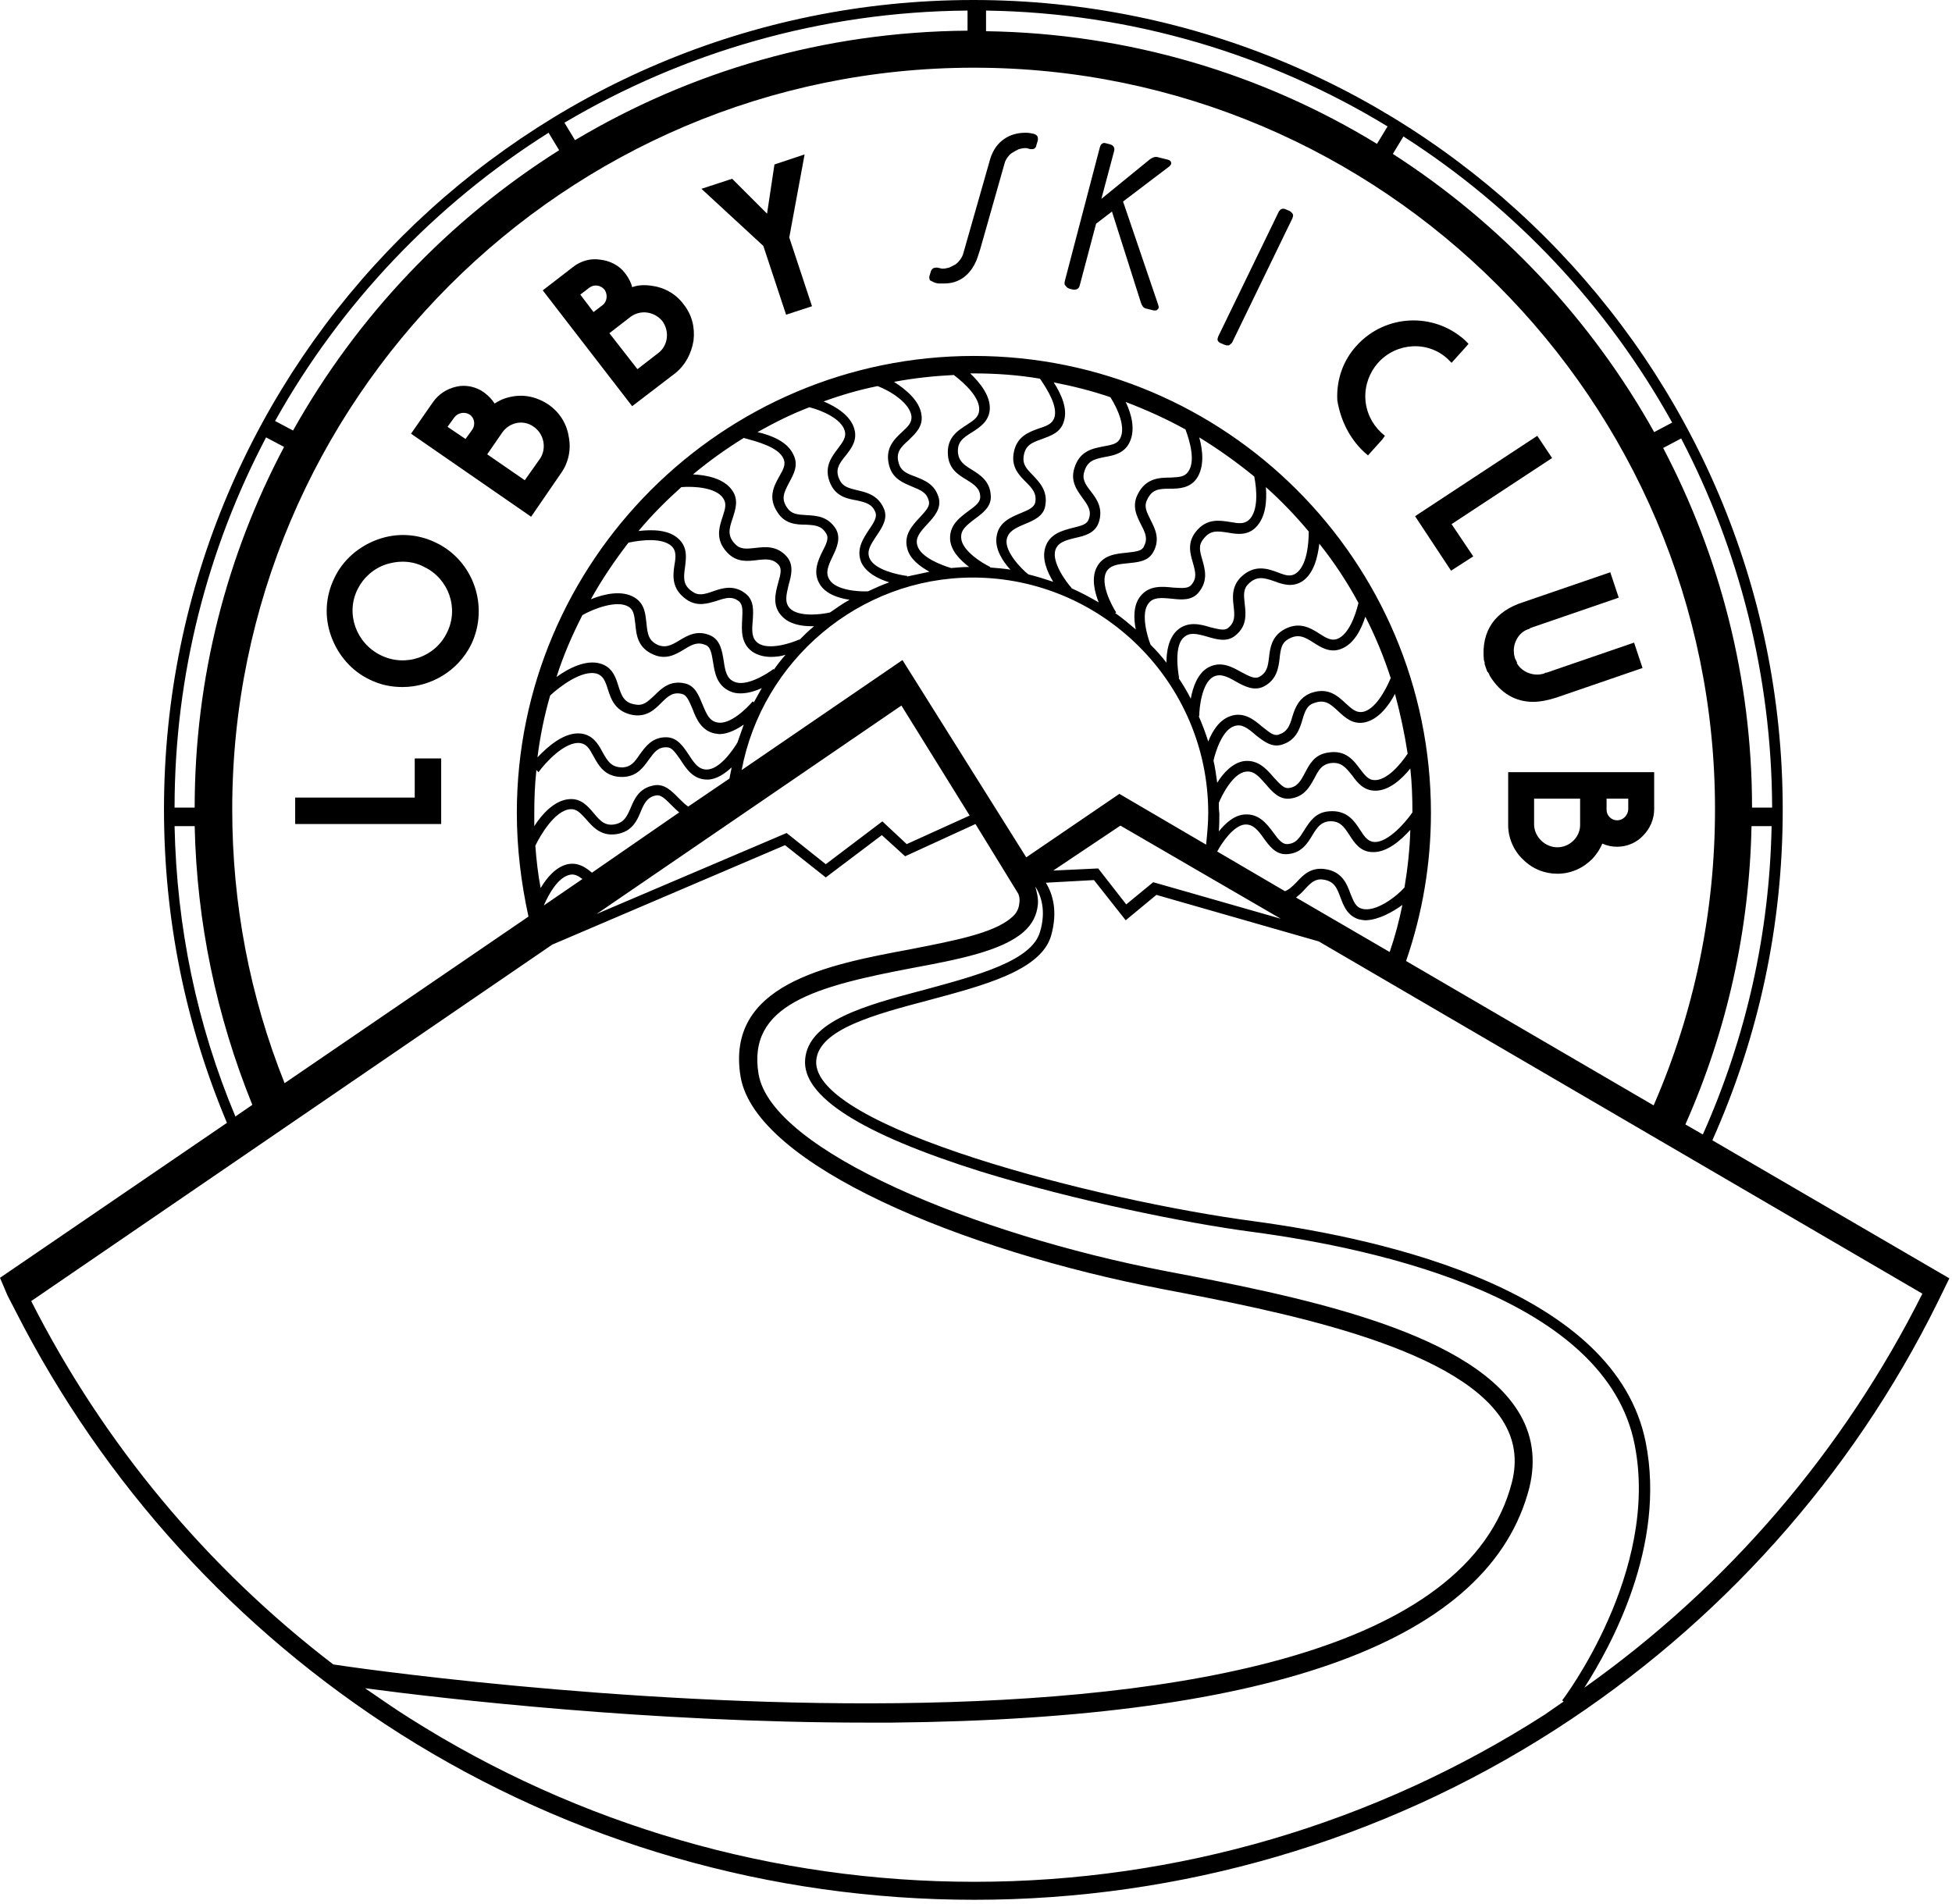 <?xml version="1.0" encoding="UTF-8"?> <svg xmlns="http://www.w3.org/2000/svg" width="369" height="360" viewBox="0 0 369 360" fill="none"><g clip-path="url(#clip0_916_71)"><path d="M82.4 102.6C78.9 100.9 75 100.7 71.4 102C67.8 103.3 64.8 105.9 63.2 109.3C61.5 112.8 61.3 116.7 62.6 120.3C63.9 123.9 66.5 126.9 69.9 128.5C71.9 129.5 74 129.9 76.1 129.9C81.4 129.9 86.6 126.9 89.1 121.8C92.5 114.6 89.5 106 82.4 102.6ZM84.5 119.6C82.3 124.2 76.7 126.2 72 123.9C67.3 121.6 65.3 116 67.6 111.4C68.7 109.2 70.6 107.5 73 106.7C74 106.4 75 106.2 76.1 106.2C77.5 106.2 78.9 106.5 80.2 107.2C84.8 109.4 86.8 115 84.5 119.6Z" fill="black"></path><path d="M81.8 76.1L77.7 82L100.4 97.7L106.1 89.4C107.5 87.4 108 84.9 107.5 82.5C107.1 80 105.7 77.9 103.7 76.5C101.6 75.1 99.2 74.5 96.7 75C95.1 75.3 94.1 75.9 93.5 76.3C93 75.5 92.3 74.8 91.5 74.2C90 73.1 88 72.7 86.3 73.1C84.5 73.5 82.9 74.5 81.8 76.1ZM95 81.7C96.4 79.8 99 79.3 100.9 80.7C102.8 82 103.4 84.7 102.1 86.7L99.2 90.8L92.1 85.9L95 81.7ZM85.9 78.9C86.6 78 87.9 77.8 88.8 78.4C89.7 79 89.9 80.3 89.3 81.2L88 83L84.6 80.7L85.9 78.9Z" fill="black"></path><path d="M127.6 70.6C129.5 69.1 130.7 66.9 131.1 64.4C131.4 61.9 130.8 59.5 129.2 57.5C127.7 55.5 125.5 54.3 123 54C121.4 53.8 120.3 54 119.5 54.3C119.3 53.4 118.8 52.5 118.2 51.7C117.1 50.2 115.3 49.3 113.5 49.1C111.7 48.8 109.8 49.3 108.3 50.5L102.6 54.9L119.5 76.8L127.6 70.6ZM113.9 57.7L112.2 59L109.7 55.7L111.4 54.4C112.3 53.7 113.6 53.9 114.3 54.8C114.9 55.7 114.8 57 113.9 57.7ZM119.2 59.9C121.1 58.5 123.7 58.9 125.2 60.7C126.6 62.6 126.3 65.3 124.5 66.7L120.5 69.8L115.2 63L119.2 59.9Z" fill="black"></path><path d="M285.1 156C285.1 158.4 286.1 160.8 287.9 162.5C289.7 164.3 292 165.2 294.4 165.2C296.9 165.2 299.2 164.2 301 162.4C302.1 161.2 302.6 160.2 302.9 159.5C303.8 159.9 304.7 160.1 305.7 160.1C307.6 160.1 309.4 159.3 310.6 158C311.9 156.7 312.7 154.9 312.7 153V146H285.1V156ZM303.7 151H307.8V153.1C307.7 154.2 306.8 155.1 305.7 155.1C304.6 155.1 303.7 154.2 303.7 153.1V151ZM290.1 151H298.7V156C298.7 158.3 296.7 160.2 294.4 160.2C292.1 160.2 290.1 158.3 290 156V151H290.1Z" fill="black"></path><path d="M148.6 59.5L153.5 57.9L149.2 44.9L152.1 29.2L146.4 31.1L145 40.4L138.4 33.8L132.6 35.7L144.3 46.5L148.6 59.5Z" fill="black"></path><path d="M78.4 150.8H55.8V155.8H83.4V143.4H78.4V150.8Z" fill="black"></path><path d="M274.3 107.9L278.5 105.2L274.4 99.1L293.4 86.6L290.6 82.4L267.5 97.6L274.3 107.9Z" fill="black"></path><path d="M257.9 85.5L258.6 86.1L261.3 83.1L261.8 82.4L261.1 81.8C259.3 80.1 258.2 77.8 258.1 75.3C258 72.8 258.9 70.4 260.5 68.6C264 64.7 270 64.4 273.7 67.9L274.4 68.6L277.1 65.6L277.6 65L277 64.4L276.9 64.3C271 59 261.9 59.4 256.5 65.3C253.9 68.1 252.6 71.8 252.8 75.7C253.4 79.3 255 82.8 257.9 85.5Z" fill="black"></path><path d="M280.5 124.7C280.5 124.8 280.6 125.1 280.7 125.4H280.6L280.9 126.3L281.2 127.1H281.3C281.5 127.4 281.6 127.8 281.7 127.9C283.7 131.1 286.5 132.7 289.8 132.7C291.2 132.7 292.6 132.4 294.2 131.9L310.5 126.3L308.9 121.5L292.6 127.1C292.4 127.2 292.3 127.2 292.1 127.2L292 127.3C290.9 127.7 289.7 127.6 288.6 127.1C287.8 126.7 287.1 126.1 286.7 125.3H286.8L286.4 124.5L286.2 123.7C286.1 122.8 286.2 121.9 286.6 121.1C287.1 120 288 119.2 289.1 118.9L289.2 118.8C289.4 118.7 289.5 118.7 289.7 118.6L306 113L304.4 108.2L288.1 113.8C282.6 115.5 280 119.3 280.5 124.7Z" fill="black"></path><path d="M176.6 53.4C177.1 53.6 177.4 53.6 177.7 53.6H178.4H178.5C179.9 53.6 181.1 53.2 182.1 52.5C183.2 51.7 184 50.6 184.6 49.2C184.8 48.7 185 48 185.3 47.1L189.9 30.9C190 30.5 190.2 30.1 190.5 29.7C190.8 29.3 191.1 29 191.5 28.8C191.8 28.6 192.2 28.4 192.6 28.2C193 28.1 193.4 28 193.8 28C194 28 194.2 28 194.4 28.1C194.6 28.2 194.9 28.2 195.1 28.2C195.5 28.2 195.8 28 195.9 27.5L196.2 26.5C196.2 26.4 196.2 26.3 196.2 26.2C196.2 25.9 196.1 25.5 195.4 25.3C195 25.2 194.5 25.1 193.9 25.1C192.3 25.1 190.9 25.5 189.8 26.3C188.6 27.1 187.7 28.4 187.2 30L182.1 47.9C182 48.3 181.8 48.7 181.5 49.1C181.2 49.5 180.9 49.8 180.6 50C180.2 50.2 179.9 50.4 179.4 50.6C179 50.7 178.6 50.8 178.2 50.8C178 50.8 177.7 50.7 177.2 50.6C177 50.6 176.9 50.6 176.9 50.6C176.5 50.6 176.2 50.8 176 51.2L175.7 52.2C175.6 52.5 175.7 52.7 175.8 53C176.2 53.2 176.4 53.3 176.6 53.4Z" fill="black"></path><path d="M202.2 54.6L202.6 54.7C203 54.8 203.2 54.8 203.5 54.7C203.8 54.6 204 54.4 204.1 54L207.2 42.3L210.2 40L215.7 57.3C215.8 57.6 215.9 57.7 216 57.9C216.1 58.1 216.3 58.2 216.5 58.3L218.1 58.7C218.2 58.7 218.3 58.7 218.4 58.7C218.8 58.7 218.9 58.4 219 58.3C219.1 58.1 219 57.8 218.9 57.5L212.3 38.1L221 31.5L221.2 31.3C221.3 31.2 221.3 31.1 221.4 31C221.4 30.9 221.4 30.7 221.3 30.5C221.2 30.4 221.1 30.3 220.8 30.2L218.8 29.7C218.4 29.6 218 29.7 217.4 30.1L208.2 37.6L210.6 28.6C210.8 28 210.5 27.5 209.9 27.3L209.1 27.1C208.8 27 208.5 27 208.3 27.2C208.1 27.3 208 27.6 207.9 27.9L201.3 53.1C201.2 53.5 201.2 53.8 201.4 54C201.7 54.4 201.9 54.5 202.2 54.6Z" fill="black"></path><path d="M230.8 64.9L231.5 65.2C231.7 65.3 231.9 65.3 232 65.3C232.1 65.3 232.2 65.3 232.3 65.3C232.5 65.2 232.7 65 232.9 64.8L244.3 41.3C244.4 41 244.5 40.8 244.4 40.5C244.3 40.3 244.1 40.1 243.8 39.9L243.1 39.6C242.5 39.3 242 39.5 241.7 40.1L230.3 63.6C230.2 63.9 230.1 64.1 230.2 64.4C230.3 64.6 230.5 64.8 230.8 64.9Z" fill="black"></path><path d="M323.7 215.6C332.5 195.9 337 174.9 337 153.1C337 68.6 268.3 0 184 0C99.6 0 31 68.6 31 153C31 173.6 35 193.5 42.9 212.3L0 241.6L1.4 244.9L3 248C19.6 280.6 44.6 308.1 75.6 327.8C108.1 348.4 145.6 359.2 184.2 359.2C223.2 359.2 261.2 348.1 293.9 327.1C325 307.1 350 279.2 366.3 246.2L368.5 241.7L323.7 215.6ZM321.9 214.5L318.6 212.6C326.5 194.8 330.7 175.8 331.1 156.2H334.9C334.5 176.5 330.1 196.1 321.9 214.5ZM335 152.7H331.2C331.2 128.2 325.1 105.1 314.4 84.7L317.8 82.9C328.7 103.8 334.9 127.6 335 152.7ZM265.3 25.8C286.4 39.3 303.9 57.9 316.1 79.9L312.7 81.7C300.8 60.4 283.8 42.3 263.3 29.1L265.3 25.8ZM186.4 2C214.1 2.4 240.1 10.4 262.3 23.9L260.3 27.2C238.7 14 213.4 6.3 186.4 5.9V2ZM324.2 153C324.2 172.5 320.3 191.3 312.6 209L265.8 181.7C268.9 172.7 270.5 163.3 270.5 153.7C270.5 106 231.7 67.3 184.1 67.3C136.5 67.3 97.7 106.1 97.7 153.7C97.7 160.3 98.5 166.9 99.9 173.3L53.8 204.8C47.2 188.3 43.9 170.9 43.9 153C43.9 75.7 106.8 12.8 184.1 12.8C261.3 12.8 324.2 75.7 324.2 153ZM257.4 171.8C256.3 171.5 255.9 170.5 255.3 169C254.6 167.1 253.7 164.7 250.3 164.3C247.7 164 246.3 165.5 245.1 166.8C244.3 167.6 243.7 168.2 242.9 168.5L230.1 161C231 159.3 233.2 156.1 235.3 155.9C236.8 155.8 237.7 156.8 238.9 158.5C239.9 159.9 241.1 161.5 243 161.5C243.1 161.5 243.1 161.5 243.2 161.5C246 161.4 247.2 159.4 248.1 157.9C249 156.4 249.7 155.5 251.1 155.3C253.2 155.1 254 156.2 255.1 157.9C256 159.3 257.1 161 259.3 161.1C262.1 161.3 264.8 158.9 266.6 156.9C266.5 160.6 266.1 164.2 265.5 167.8C264 169.5 260 172.6 257.4 171.8ZM265.1 171.1C264.5 174.1 263.7 177.1 262.7 180L245 169.7C245.6 169.2 246.2 168.7 246.6 168.2C247.8 166.9 248.6 166.1 250.1 166.3C252.2 166.6 252.7 167.8 253.4 169.7C254 171.3 254.7 173.1 256.8 173.8C257.3 173.9 257.7 174 258.2 174C260.7 173.9 263.3 172.4 265.1 171.1ZM107.3 163.4C105.1 163.9 103.4 165.9 102.2 167.9C101.7 165.3 101.4 162.6 101.2 159.9C102.1 158 104.9 153.2 107.8 153C109 152.9 109.7 153.7 110.8 154.9C112.1 156.4 113.8 158.4 117.1 157.6C119.6 157 120.5 155 121.1 153.5C121.8 151.8 122.4 150.7 124 150.4C124.9 150.2 125.7 151 126.9 152.2C127.4 152.7 127.9 153.2 128.4 153.6L111.9 165C110.7 164 109.3 163 107.3 163.4ZM110.1 166.2L102.8 171.2C103.8 168.9 105.5 165.9 107.7 165.4C108.6 165.2 109.3 165.6 110.1 166.2ZM212.8 76C216.7 77.5 220.5 79.2 224.1 81.2C225 83.6 226 87.3 224.6 89.2C223.9 90.2 222.9 90.2 221.2 90.3C219.2 90.3 216.6 90.4 215.1 93.4C213.9 95.7 214.9 97.6 215.7 99.2C216.6 100.9 217 101.9 216.2 103.4C215.8 104.2 214.7 104.3 213 104.5C211 104.7 208.5 104.9 207.3 107.3C206.3 109.3 206.9 111.9 207.7 113.9C206 112.9 204.3 112 202.5 111.2H202.6C201.5 110 198.8 106.3 199.5 104C200 102.6 201.2 102.2 203.3 101.7C205.1 101.3 207 100.8 207.7 98.8C208.6 96.1 207.3 94.3 206.2 92.9C205.1 91.5 204.5 90.5 205 89.1C205.6 87.1 206.9 86.8 208.9 86.4C210.6 86.1 212.5 85.7 213.5 83.7C214.7 81.3 213.9 78.3 212.8 76ZM226.7 82.7C230.3 84.9 233.8 87.4 237.1 90.1C237.6 92.6 237.9 96.6 236.1 98.3C235.2 99.1 234.2 99 232.6 98.7C230.6 98.4 228.1 97.9 226 100.6C224.4 102.7 225 104.7 225.5 106.4C226 108.2 226.3 109.3 225.2 110.6C224.6 111.3 223.5 111.2 221.8 111.1C219.8 110.9 217.3 110.6 215.6 112.7C214.2 114.4 214.3 117 214.7 119C213.4 117.9 212.1 116.8 210.8 115.9L211 115.8C210.1 114.4 208 110.4 209.1 108.2C209.8 106.9 211.1 106.7 213.2 106.5C215 106.3 217 106.2 218 104.4C219.4 101.9 218.3 99.9 217.5 98.3C216.7 96.7 216.2 95.7 216.9 94.4C217.8 92.5 219.1 92.4 221.2 92.4C222.9 92.4 224.9 92.3 226.2 90.5C227.7 88.3 227.4 85.2 226.7 82.7ZM239.3 92.1C242.2 94.7 244.9 97.5 247.4 100.5C247.4 103 247 107 245 108.4C244 109.1 243 108.8 241.5 108.2C239.6 107.5 237.2 106.7 234.7 109C232.8 110.8 233 112.9 233.2 114.6C233.4 116.4 233.5 117.6 232.2 118.7C231.5 119.3 230.5 119 228.8 118.6C226.9 118 224.5 117.4 222.5 119.2C220.9 120.7 220.5 123.2 220.5 125.3C219.6 124.1 218.6 123 217.5 121.9C216.9 120.4 215.6 116 217.1 114.1C218 112.9 219.4 113 221.5 113.2C223.3 113.4 225.3 113.6 226.6 112C228.4 109.8 227.8 107.7 227.3 105.9C226.8 104.2 226.5 103.1 227.5 101.9C228.8 100.2 230.1 100.4 232.1 100.7C233.8 101 235.7 101.3 237.3 99.8C239.3 97.9 239.5 94.7 239.3 92.1ZM230.4 151.8C231 150.3 233.1 146.2 235.5 145.9C237 145.7 237.9 146.7 239.3 148.3C240.5 149.7 241.8 151.2 243.8 151C246.6 150.7 247.6 148.7 248.5 147.1C249.3 145.5 249.9 144.6 251.4 144.3C253.5 144 254.3 145 255.6 146.6C256.6 148 257.8 149.5 260 149.5C262.6 149.5 265 147.3 266.6 145.3C266.9 148 267 150.8 267 153.6C265.7 155.5 262.4 159.3 259.8 159.2C258.6 159.1 258 158.3 257.1 156.9C256 155.2 254.6 153.1 251.2 153.4C248.6 153.6 247.5 155.5 246.6 156.9C245.6 158.5 245 159.5 243.3 159.6C242.4 159.6 241.7 158.8 240.7 157.4C239.5 155.8 238 153.8 235.3 154C233.3 154.1 231.6 155.7 230.4 157.2C230.5 156.1 230.5 154.9 230.5 153.8C230.4 153.1 230.4 152.5 230.4 151.8ZM259.9 147.5C258.7 147.5 258.1 146.7 257.1 145.4C255.9 143.8 254.4 141.7 251 142.3C248.4 142.7 247.5 144.6 246.7 146.1C245.8 147.8 245.2 148.8 243.6 149C242.7 149.1 242 148.3 240.8 147C239.5 145.5 237.9 143.6 235.2 143.9C233 144.2 231.2 146.2 230.1 148C229.9 146.6 229.7 145.1 229.4 143.8C229.8 142 231.1 138 233.3 137.3C234.7 136.8 235.8 137.6 237.4 139C238.8 140.1 240.4 141.4 242.3 140.8C245 140 245.7 137.8 246.2 136.1C246.7 134.4 247.1 133.3 248.5 132.9C250.5 132.2 251.5 133.1 253 134.5C254.3 135.7 255.7 137 257.9 136.6C260.5 136.1 262.5 133.5 263.7 131.2C264.7 134.9 265.5 138.6 266.1 142.5C264.7 144.6 262.2 147.5 259.9 147.5ZM257.6 134.6C256.4 134.8 255.6 134.1 254.4 133C252.9 131.6 251.1 129.9 247.9 131C245.5 131.9 244.8 133.9 244.3 135.5C243.8 137.3 243.3 138.4 241.7 138.9C240.8 139.2 240 138.5 238.6 137.4C237.1 136.1 235.1 134.5 232.6 135.4C230.5 136.1 229.2 138.2 228.4 140.2C227.9 138.6 227.3 137 226.6 135.4H226.7C226.7 133.8 227.2 129.2 229.3 128C230.6 127.3 231.8 127.8 233.7 128.9C235.3 129.8 237.1 130.7 238.9 129.8C241.4 128.5 241.7 126.2 241.9 124.4C242.1 122.6 242.3 121.5 243.6 120.8C245.4 119.8 246.6 120.4 248.3 121.5C249.7 122.4 251.4 123.5 253.5 122.7C255.9 121.8 257.3 119.1 258.1 116.6C260 120.3 261.6 124.2 262.9 128.2C261.9 130.6 259.9 134.2 257.6 134.6ZM252.8 120.8C251.7 121.2 250.8 120.7 249.4 119.8C247.7 118.7 245.5 117.4 242.6 119.1C240.4 120.4 240.1 122.5 239.9 124.2C239.7 126 239.5 127.2 238 128C237.2 128.4 236.2 127.9 234.7 127.1C232.9 126.1 230.8 124.9 228.4 126.2C226.4 127.3 225.5 129.9 225.1 132.1C224.4 130.7 223.6 129.4 222.8 128.2H222.9C222.6 126.6 222 122 223.8 120.5C224.9 119.5 226.2 119.8 228.3 120.4C230 120.9 232 121.5 233.6 120.1C235.8 118.3 235.5 116 235.3 114.2C235.1 112.4 235 111.3 236.1 110.3C237.6 108.9 238.9 109.2 240.9 109.9C242.5 110.5 244.3 111.1 246.2 109.9C248.4 108.4 249.1 105.3 249.4 102.8C252.2 106.3 254.7 110.1 256.8 114C256.2 116.5 254.9 120 252.8 120.8ZM211.8 82.8C211.3 83.9 210.3 84.1 208.6 84.4C206.6 84.8 204.1 85.2 203.1 88.5C202.3 91 203.6 92.7 204.6 94.1C205.7 95.6 206.4 96.6 205.8 98.2C205.5 99.1 204.5 99.4 202.8 99.8C200.9 100.3 198.4 100.9 197.6 103.5C196.9 105.7 198 108.2 199.1 110C197.6 109.5 196 109 194.4 108.6C193.1 107.6 189.9 104.3 190.3 102C190.6 100.5 191.8 99.9 193.7 99.1C195.4 98.4 197.3 97.6 197.6 95.6C198.1 92.8 196.5 91.2 195.3 89.9C194 88.6 193.3 87.8 193.5 86.3C193.8 84.2 195 83.7 197 83C198.6 82.4 200.5 81.8 201.1 79.7C201.9 77.3 200.6 74.5 199.2 72.3C202.8 73 206.4 73.9 209.9 75.1C211.3 77.3 212.8 80.7 211.8 82.8ZM199.3 79C198.9 80.1 198 80.5 196.4 81C194.5 81.7 192.1 82.5 191.6 85.8C191.2 88.4 192.7 89.9 193.9 91.1C195.2 92.4 196 93.3 195.7 95C195.5 95.9 194.5 96.4 193 97C191.1 97.8 188.8 98.7 188.4 101.4C188 103.7 189.5 106.1 191 107.7C189.7 107.5 188.5 107.4 187.2 107.3V107.2C185.7 106.5 181.8 104.1 181.7 101.7C181.6 100.2 182.6 99.4 184.3 98.1C185.8 97 187.4 95.8 187.3 93.8C187.2 91 185.3 89.8 183.7 88.8C182.2 87.9 181.3 87.2 181.1 85.7C180.9 83.6 182 82.8 183.8 81.7C185.2 80.8 186.9 79.7 187.1 77.5C187.3 74.9 185.3 72.4 183.4 70.6C183.6 70.6 183.8 70.6 184 70.6C188.3 70.6 192.5 70.9 196.6 71.6C198.1 73.8 200 76.9 199.3 79ZM185.1 77.6C185 78.8 184.2 79.4 182.8 80.3C181.1 81.4 178.9 82.7 179.2 86.1C179.4 88.7 181.2 89.8 182.7 90.7C184.3 91.7 185.3 92.4 185.3 94C185.3 94.9 184.5 95.6 183.1 96.6C181.5 97.8 179.5 99.2 179.6 101.9C179.7 104.1 181.5 105.9 183.2 107.2C182.1 107.2 180.9 107.3 179.8 107.4C178.1 106.9 174 105.4 173.4 103.1C173 101.7 173.9 100.6 175.3 99.1C176.5 97.8 177.9 96.3 177.5 94.3C176.8 91.5 174.7 90.8 173 90.1C171.3 89.5 170.3 89 169.9 87.6C169.3 85.6 170.2 84.6 171.8 83.2C173 82 174.5 80.7 174.2 78.5C173.9 75.8 171.2 73.6 169 72.2C172.7 71.5 176.4 71.1 180.3 70.9C182.4 72.5 185.3 75.2 185.1 77.6ZM172.3 78.7C172.4 79.9 171.7 80.6 170.5 81.7C169 83.1 167.2 84.8 168.1 88.1C168.8 90.6 170.8 91.3 172.4 92C174.1 92.7 175.2 93.1 175.6 94.8C175.8 95.7 175.1 96.5 173.9 97.8C172.5 99.3 170.8 101.1 171.5 103.7C172 105.7 173.9 107.1 175.7 108.1C174.3 108.4 172.9 108.7 171.5 109V108.9C169.9 108.7 165.4 107.8 164.4 105.6C163.8 104.2 164.5 103.1 165.7 101.3C166.7 99.8 167.9 98.1 167.1 96.2C166 93.6 163.8 93.1 162.1 92.7C160.4 92.3 159.3 92 158.7 90.7C157.8 88.8 158.6 87.7 159.9 86.1C161 84.7 162.1 83.2 161.5 81.1C160.8 78.6 158.1 76.9 155.7 75.9C159 74.7 162.4 73.7 165.9 73C168.3 73.9 172 76.2 172.3 78.7ZM159.7 81.5C160 82.6 159.4 83.5 158.4 84.8C157.2 86.4 155.6 88.4 157 91.5C158.1 93.9 160.2 94.3 161.9 94.6C163.7 95 164.9 95.3 165.5 96.9C165.8 97.7 165.3 98.7 164.3 100.1C163.2 101.8 161.8 103.8 162.8 106.3C163.7 108.3 166.1 109.5 168.1 110.1C166.7 110.6 165.4 111.2 164.1 111.8C162.3 111.9 158 111.6 156.8 109.6C156 108.3 156.5 107.1 157.4 105.2C158.2 103.6 159 101.7 158 100C156.5 97.6 154.3 97.5 152.5 97.4C150.7 97.3 149.6 97.2 148.8 96C147.6 94.3 148.2 93.1 149.2 91.2C150 89.7 151 88 150 86C148.9 83.5 145.8 82.3 143.2 81.7C146.4 79.9 149.6 78.3 153 77C155.4 77.6 159.1 79.2 159.7 81.5ZM148.1 86.7C148.6 87.8 148.1 88.7 147.3 90.1C146.3 91.9 145.1 94.1 147 96.9C148.4 99.1 150.6 99.2 152.3 99.2C154.2 99.3 155.3 99.4 156.2 100.9C156.7 101.7 156.3 102.7 155.5 104.2C154.6 106 153.6 108.3 155 110.5C156.1 112.3 158.5 113.1 160.6 113.4C159.3 114.1 158.1 115 156.9 115.8C155.2 116.2 150.9 116.7 149.3 115C148.3 113.9 148.6 112.6 149.1 110.5C149.6 108.8 150.1 106.8 148.7 105.2C146.8 103.1 144.6 103.4 142.8 103.6C141 103.8 139.9 103.9 138.9 102.8C137.5 101.3 137.8 100 138.5 98C139 96.4 139.7 94.5 138.4 92.7C136.9 90.5 133.6 89.8 131 89.7C134 87.2 137.2 84.9 140.6 82.8C143.1 83.5 147.1 84.5 148.1 86.7ZM136.7 94.2C137.4 95.2 137.1 96.2 136.6 97.7C136 99.6 135.1 102 137.5 104.5C139.3 106.4 141.4 106.1 143.1 105.9C144.9 105.7 146.1 105.6 147.2 106.8C147.8 107.5 147.6 108.5 147.1 110.2C146.6 112.1 145.9 114.5 147.8 116.5C149.2 118 151.4 118.4 153.4 118.4C153.6 118.4 153.7 118.4 153.9 118.4C152.9 119.2 152 120.1 151.1 121V120.9C149.6 121.6 145.3 123 143.3 121.6C142.1 120.7 142.1 119.4 142.3 117.3C142.4 115.5 142.6 113.5 140.9 112.2C138.7 110.5 136.5 111.2 134.8 111.8C133.1 112.4 132 112.7 130.8 111.8C129.1 110.6 129.2 109.3 129.5 107.2C129.7 105.5 130 103.6 128.4 102C126.5 100.1 123.3 100.1 120.7 100.4C123.2 97.4 125.9 94.7 128.8 92.1C131.3 91.9 135.4 92.2 136.7 94.2ZM127 103.3C127.8 104.1 127.8 105.2 127.5 106.8C127.2 108.8 126.9 111.3 129.7 113.3C131.8 114.8 133.8 114.1 135.5 113.6C137.3 113 138.4 112.7 139.7 113.7C140.4 114.3 140.4 115.3 140.3 117.1C140.2 119.1 140 121.6 142.2 123.2C143.2 123.9 144.5 124.2 145.7 124.2C146.7 124.2 147.6 124.1 148.5 123.8C147.7 124.7 147 125.6 146.3 126.6L146.2 126.5C144.9 127.5 141 129.9 138.8 128.9C137.4 128.3 137.1 127 136.8 124.9C136.5 123.1 136.2 121.1 134.4 120.2C131.8 119 129.9 120.2 128.4 121.1C126.9 122 125.9 122.5 124.5 122C122.6 121.2 122.4 119.9 122.2 117.8C122 116.1 121.9 114.2 120 113C117.6 111.5 114.2 112.3 111.7 113.3C113.8 109.5 116.2 106 118.8 102.6C121.2 102.1 125.2 101.6 127 103.3ZM118.8 114.7C119.8 115.3 119.9 116.3 120.1 118C120.3 120 120.5 122.5 123.6 123.8C126 124.8 127.8 123.7 129.3 122.8C130.9 121.8 131.9 121.3 133.5 122C134.3 122.4 134.5 123.4 134.8 125.2C135.1 127.2 135.5 129.6 138 130.7C138.6 131 139.3 131.1 140 131.1C141.3 131.1 142.7 130.7 144 130.1C143.5 131 143 131.9 142.5 132.8L142.3 132.6C141.2 133.9 138 137.1 135.6 136.6C134.1 136.3 133.6 135.1 132.8 133.2C132.1 131.5 131.4 129.6 129.4 129.2C126.6 128.6 125 130.2 123.7 131.5C122.4 132.7 121.6 133.5 120.1 133.2C118 132.9 117.5 131.6 116.9 129.7C116.4 128.1 115.8 126.2 113.6 125.5C110.8 124.6 107.4 126.4 105.2 128C106.5 123.9 108.2 120 110.1 116.3C112.2 115.1 116.6 113.4 118.8 114.7ZM112.9 127.4C114 127.8 114.4 128.7 114.9 130.3C115.5 132.2 116.3 134.6 119.7 135.2C122.3 135.6 123.8 134.1 125 132.9C126.3 131.6 127.2 130.8 128.9 131.2C129.8 131.4 130.2 132.4 130.9 134C131.6 135.9 132.6 138.2 135.2 138.7C135.5 138.7 135.7 138.8 136 138.8C137.6 138.8 139.3 137.9 140.6 137C140.2 138.1 139.8 139.3 139.4 140.4C138.5 141.9 136 145.5 133.6 145.5C132.1 145.5 131.3 144.4 130.2 142.7C129.2 141.2 128.1 139.5 126.1 139.4C123.3 139.3 122 141.2 120.9 142.7C119.9 144.2 119.2 145 117.7 145.1C115.6 145.1 114.9 144 113.9 142.2C113.1 140.7 112.1 139 109.9 138.7C106.7 138.3 103.5 141.2 101.6 143.2C102.1 139.2 102.9 135.3 104 131.5C105.7 129.9 110.1 126.5 112.9 127.4ZM101.8 146C103 144.3 106.8 140.1 109.7 140.5C110.9 140.7 111.4 141.5 112.2 143C113.2 144.8 114.4 147 117.8 146.9C120.4 146.8 121.6 145.1 122.6 143.7C123.7 142.2 124.4 141.2 126.1 141.3C127 141.3 127.6 142.2 128.6 143.6C129.7 145.3 131 147.4 133.7 147.4C135.4 147.4 137 146.3 138.3 145.1C138.2 145.8 138 146.5 137.9 147.2L130.1 152.5C129.5 152.1 129 151.6 128.3 150.9C127 149.6 125.6 148.1 123.6 148.5C120.8 149 119.9 151.1 119.2 152.8C118.5 154.4 118 155.4 116.5 155.8C114.5 156.3 113.5 155.3 112.2 153.7C111.1 152.4 109.8 150.9 107.6 151.1C104.8 151.3 102.4 154 101 156.2C101 155.4 101 154.5 101 153.7C101 151 101.1 148.3 101.4 145.6L101.8 146ZM170.4 133.4L183.3 154.2L171.4 159.6L166.8 155.3L156.1 163.4L148.7 157.5L112.8 172.8L170.4 133.4ZM170.6 124.8L140.2 145.6C144.1 124.9 162.4 109.2 183.9 109.2C208.4 109.2 228.4 129.2 228.4 153.7C228.4 155.7 228.2 157.7 228 159.7L211.6 150.1L194 162.1L170.6 124.8ZM211.8 156.1L242.1 173.7L218 166.8L212.9 171L207.6 164.2L199.1 164.6L211.8 156.1ZM182.9 2V5.8C155.8 6 130.5 13.5 108.7 26.5L106.7 23.2C129 10 155.1 2.2 182.9 2ZM103.7 25.1L105.7 28.4C84.8 41.6 67.5 59.8 55.4 81.4L52 79.6C64.4 57.4 82.3 38.6 103.7 25.1ZM50.3 82.7L53.7 84.5C42.9 104.9 36.8 128.1 36.8 152.7H33C33 127.5 39.3 103.6 50.3 82.7ZM33 156.2H36.8C37.2 174.4 40.9 192.1 47.7 208.9L44.5 211.1C37.2 193.7 33.4 175.3 33 156.2ZM5.9 246L104.4 178.6L148.4 159.8L156.1 165.9L166.7 157.9L171.1 161.9L184.4 155.8L192.5 169C192.7 169.5 192.8 170.1 192.7 170.7C192.6 171.8 192.2 172.7 191.2 173.5C187.8 176.5 180.1 177.9 172 179.5C156.4 182.4 137.1 186.1 140 203.6C142.9 220.4 182.2 236.5 219.6 243.7C241.6 247.9 274.9 254.3 284 268.5C286.3 272.1 286.9 276 285.8 280.3C269.1 345 67.2 315.4 63 314.7C39.1 296.4 19.6 273 5.9 246ZM292 324.2C259.9 344.8 222.6 355.8 184.2 355.8C146.3 355.8 109.4 345.1 77.5 324.9C74.6 323.1 71.8 321.1 69 319.2C84 321.2 123 325.7 163.7 325.7C165.3 325.7 167 325.7 168.6 325.7C241.2 325 281.7 310.1 289.1 281.3C290.4 276 289.7 271.1 286.9 266.7C277.1 251.2 244.2 244.9 220.2 240.3C184.4 233.4 145.9 217.6 143.4 203.1C141.2 190 154.1 186.5 172.6 183C181.2 181.4 189.4 179.8 193.5 176.2C195.2 174.7 196 173 196.2 171C196.3 169.8 196 168.7 195.7 167.6C196.8 169.3 197.8 172.2 196.6 176.2C195 181.7 184.8 184.4 174.9 187.1C163.5 190.1 152.8 193 152.2 200.3C151.6 207.3 162.8 214.4 185.4 221.5C203.2 227 224.4 231.3 236.6 232.9C261.3 236.2 303.6 245.7 309 273.1C313.8 297.1 295.5 321.3 295.3 321.5L295.6 321.7C294.4 322.5 293.2 323.4 292 324.2ZM299.5 319.1C304.5 311.3 315 292.3 311.1 272.7C305.4 244.1 262.2 234.3 237 230.9C207.6 227 153.3 213.1 154.3 200.5C154.8 194.6 165.4 191.8 175.6 189.1C186 186.3 196.8 183.5 198.7 176.9C200 172.3 199 169 197.7 166.9L206.8 166.4L212.8 174L218.6 169.2L249.3 178L363.4 244.6C348.5 274.3 326.6 299.9 299.5 319.1Z" fill="black"></path></g><defs><clipPath id="clip0_916_71"><rect width="368.6" height="359.2" fill="white"></rect></clipPath></defs></svg> 